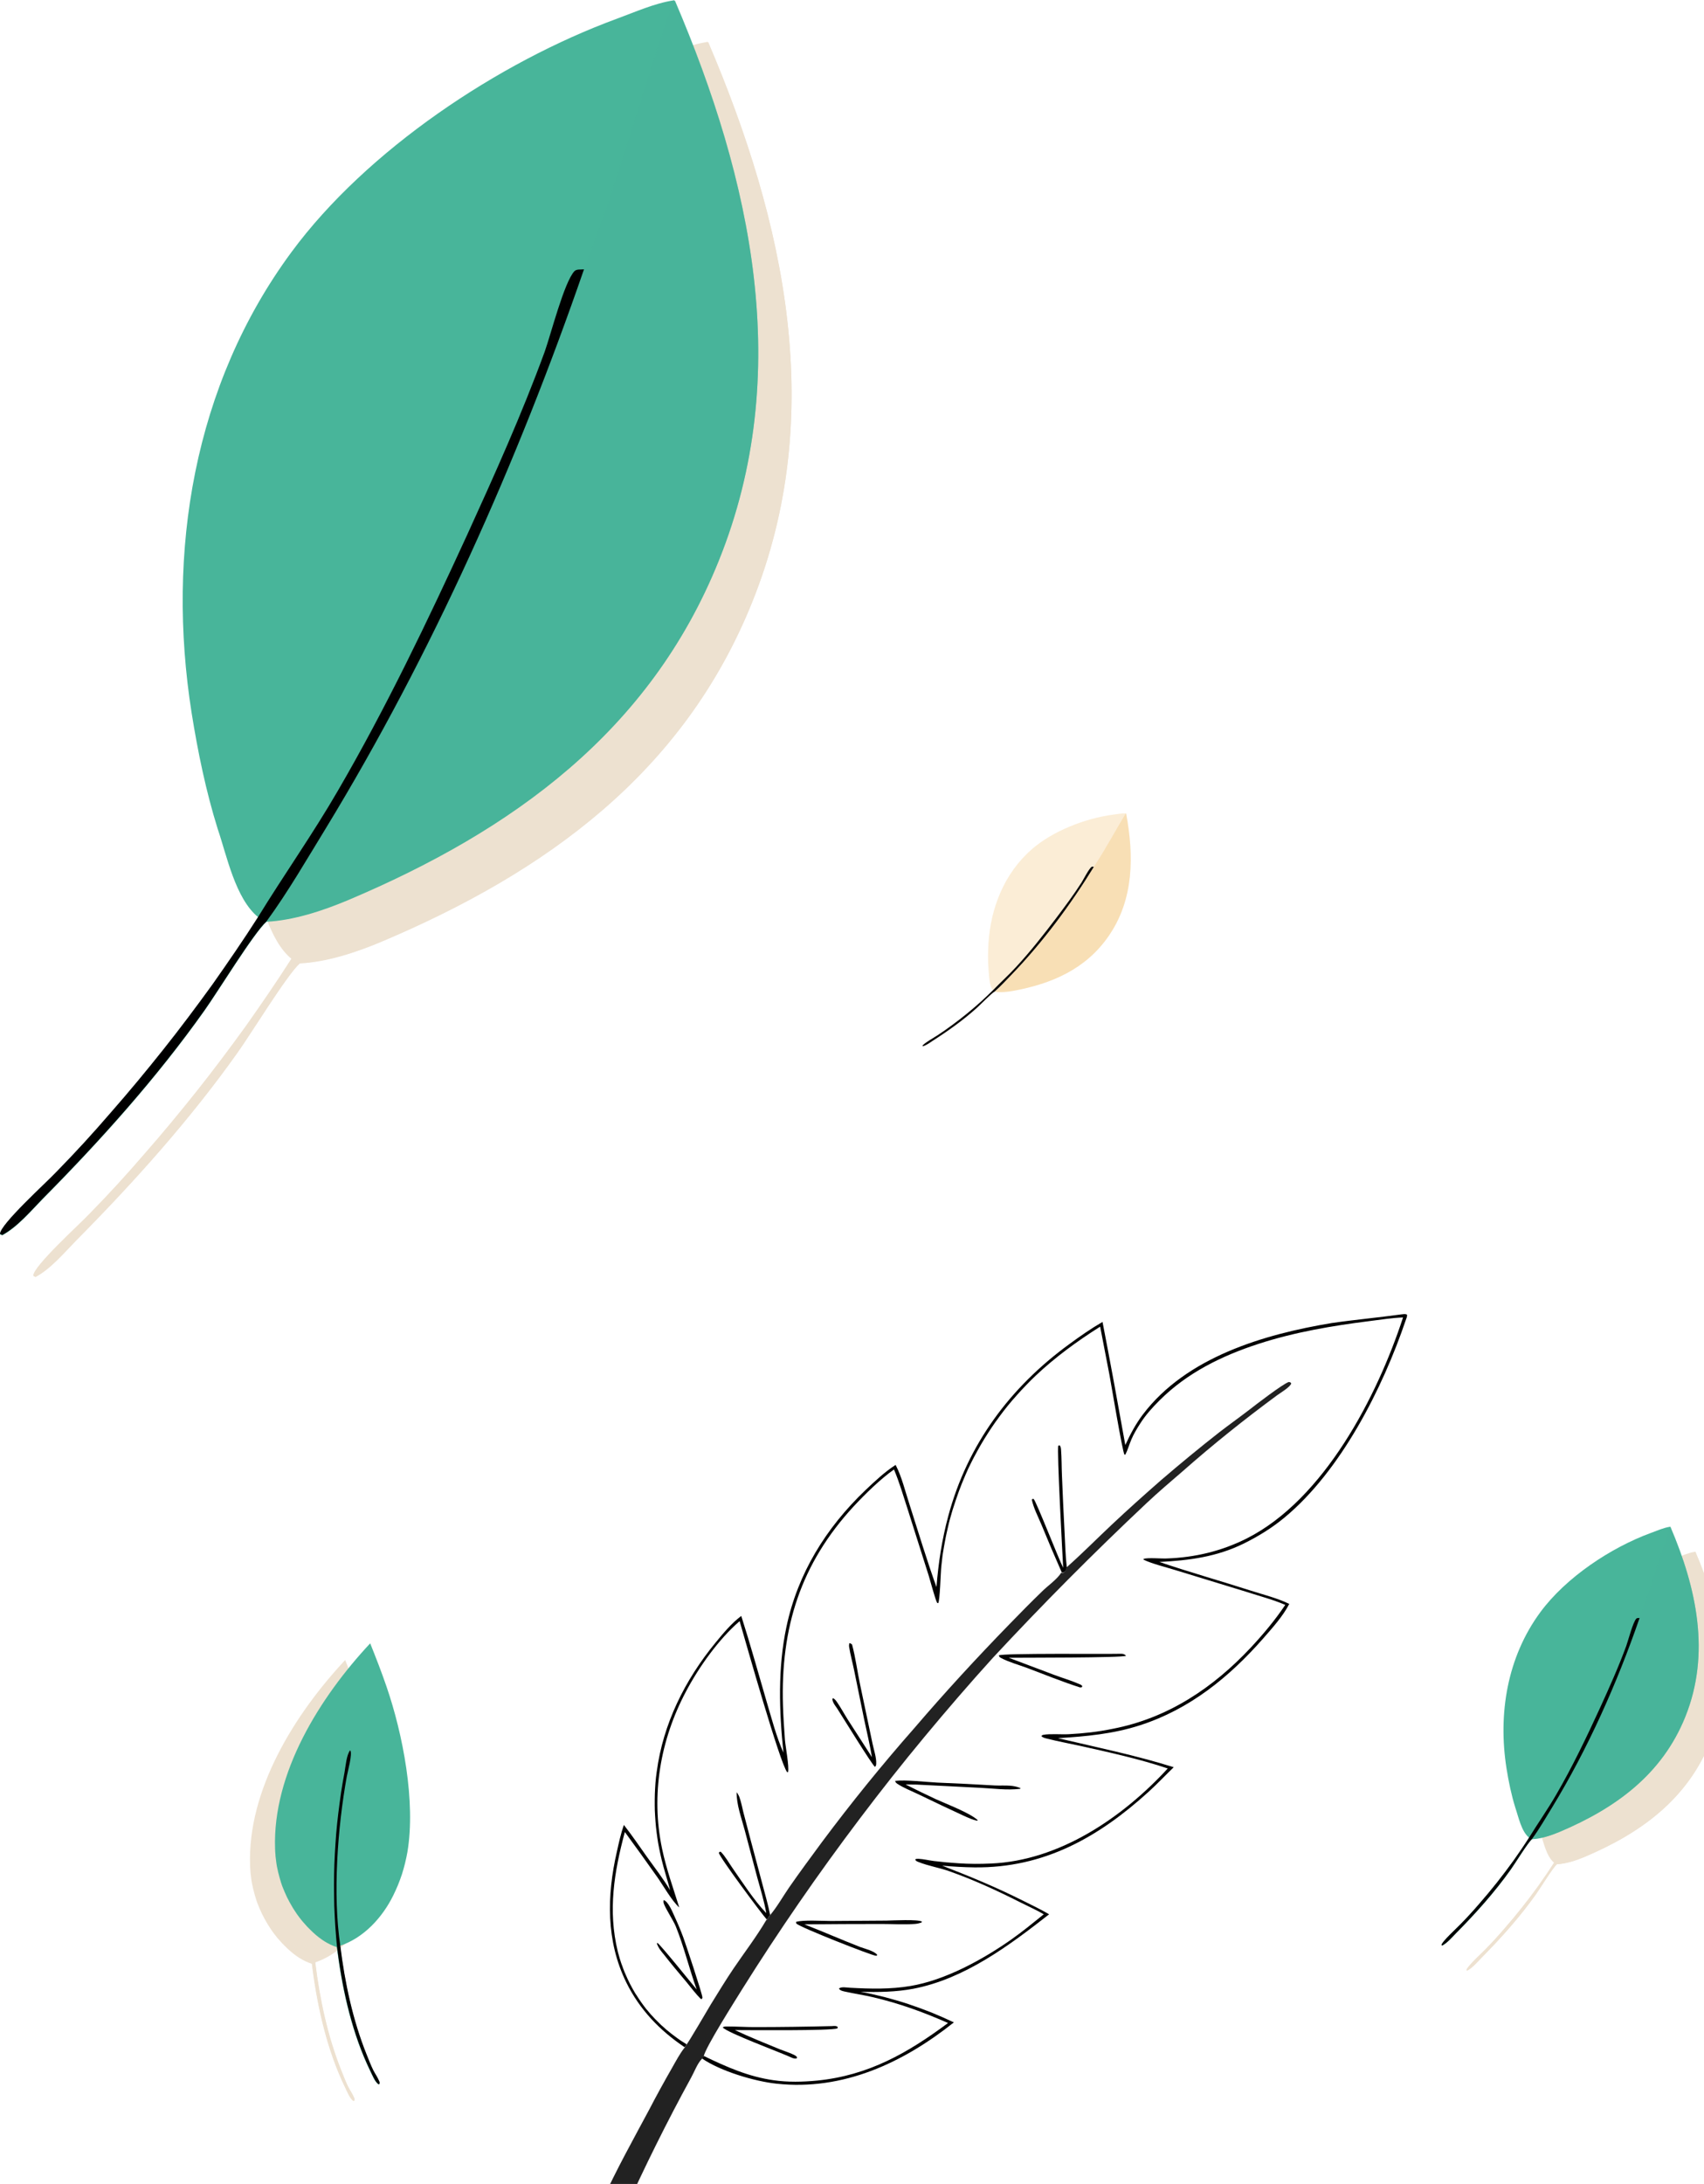 <svg width="409" height="524" viewBox="0 0 409 524" fill="none" xmlns="http://www.w3.org/2000/svg">
<g clip-path="url(#clip0_6815_2125)">
<path d="M237.266 232.589C237.093 230.514 237.126 228.407 237.254 226.32C237.791 217.761 241.106 209.464 247.674 203.751C252.719 199.359 260.511 196.349 267.115 195.467C268.116 195.334 269.219 195.105 270.235 195.173L270.302 195.228C272.183 205.313 272.176 215.769 266.135 224.546C260.647 232.536 252.423 236.062 243.158 237.756C241.733 238.012 240.149 238.173 238.715 237.933C237.947 238.355 235.369 241.023 234.502 241.799C231.273 244.717 227.664 247.294 224.007 249.643C223.264 250.13 222.38 250.803 221.513 251.045L221.412 250.963C221.521 250.473 224.404 248.842 225.012 248.424C226.218 247.644 227.393 246.819 228.535 245.966C229.696 245.117 230.824 244.242 231.936 243.343C233.049 242.444 234.128 241.518 235.215 240.554C236.28 239.605 237.333 238.614 238.349 237.614C237.373 236.389 237.433 234.069 237.266 232.589Z" fill="#EFA535" fill-opacity="0.2"/>
<path d="M270.306 195.209C272.187 205.294 272.18 215.75 266.139 224.527C260.651 232.517 252.427 236.043 243.163 237.737C241.737 237.993 240.154 238.154 238.719 237.914C240.17 236.655 241.526 235.198 242.85 233.793C250.309 226.043 256.914 217.135 262.541 207.99C265.309 203.842 267.628 199.396 270.239 195.154L270.306 195.209Z" fill="#EFA535" fill-opacity="0.2"/>
<path d="M238.335 237.591C240.163 235.705 242.126 233.928 243.906 231.992C247.302 228.32 250.459 224.298 253.49 220.307C255.6 217.515 257.69 214.719 259.575 211.778C260.098 210.945 261.374 208.422 262.029 207.975C262.167 207.887 262.367 207.971 262.541 207.99C256.914 217.136 250.309 226.043 242.85 233.793C241.511 235.175 240.174 236.637 238.719 237.914C237.951 238.336 235.373 241.004 234.506 241.78C231.277 244.698 227.668 247.275 224.011 249.624C223.268 250.111 222.384 250.784 221.517 251.026L221.416 250.944C221.525 250.454 224.408 248.823 225.017 248.405C226.222 247.625 227.397 246.8 228.539 245.947C229.7 245.099 230.828 244.223 231.94 243.324C233.053 242.425 234.132 241.499 235.219 240.535C236.265 239.582 237.315 238.61 238.335 237.591Z" fill="black"/>
<path d="M256.025 376.042C259.73 372.767 263.226 369.223 266.842 365.828C270.696 362.196 274.67 358.652 278.644 355.168C283.216 351.238 287.878 347.397 292.629 343.674C295.019 341.828 297.499 340.071 299.89 338.225C301.413 337.034 307.927 332.032 309.332 331.585C309.72 331.645 309.69 331.615 309.929 331.913C309.78 332.746 307.21 334.265 306.493 334.801C298.694 340.548 291.135 346.593 283.874 352.995C280.945 355.526 277.987 358.027 275.178 360.677C262.449 372.647 250.138 385.035 238.246 397.839C232.658 404.003 227.22 410.315 221.901 416.717C216.583 423.119 211.443 429.641 206.423 436.281C201.403 442.921 196.533 449.651 191.812 456.499C187.091 463.348 182.519 470.286 178.097 477.343C176.453 480.023 169.312 491.219 168.893 493.423L168.445 494.018C167.399 495.061 166.622 497.175 165.905 498.455C160.079 509.085 154.7 519.954 149.71 531.001C147.977 530.019 146.274 529.036 144.541 528.053C147.917 520.609 151.951 513.403 155.806 506.197C157.569 502.803 159.421 499.438 161.334 496.103C162.23 494.525 163.126 492.827 164.232 491.398C164.471 491.16 164.561 490.981 164.68 490.683C165.218 490.177 169.79 482.256 170.597 480.946C172.389 478.058 174.152 475.14 176.065 472.311C178.694 468.44 181.593 464.658 183.953 460.638L184.132 460.579C184.342 460.221 184.551 459.894 184.79 459.566C186.493 457.571 187.867 455.1 189.361 452.926C191.931 449.204 194.65 445.571 197.31 441.938C204.332 432.529 211.712 423.417 219.481 414.603C226.772 406.087 234.362 397.839 242.19 389.799C244.82 387.089 247.479 384.38 250.198 381.759C251.603 380.389 253.694 378.96 254.74 377.322C255.009 377.442 255.069 377.352 255.338 377.293C255.816 376.816 255.935 376.578 256.025 376.042Z" fill="#222222"/>
<path d="M336.404 315.357C336.822 315.327 337.33 315.178 337.718 315.446C337.778 315.893 337.569 316.309 337.419 316.726C331.862 333.133 321.852 352.905 308.286 364.131C305.298 366.603 302.011 368.628 298.515 370.355C292.031 373.541 285.427 374.404 278.286 374.762C285.547 377.233 292.987 379.318 300.308 381.67C303.296 382.623 306.643 383.457 309.451 384.826C307.957 387.774 305.358 390.633 303.206 393.104C295.049 402.395 285.547 410.107 273.625 413.948C267.2 416.033 260.627 416.628 253.933 417.045C263.196 419.219 272.609 421.154 281.722 424.013C279.69 425.978 277.748 428.033 275.656 429.938C263.644 440.837 250.587 448.221 233.913 448.043C231.344 448.013 228.714 447.864 226.144 447.626C233.047 450.306 238.903 452.718 245.567 456.053C247.658 457.095 249.78 458.107 251.812 459.299C242.19 466.832 231.493 474.812 219.212 477.165C215.178 477.939 210.666 478.028 206.543 477.879C208.485 478.237 210.397 478.683 212.31 479.16C214.222 479.666 216.105 480.202 217.987 480.827C219.87 481.453 221.722 482.137 223.545 482.852C225.368 483.597 227.19 484.401 228.953 485.234C216.762 494.942 202.36 501.671 186.403 499.944C181.085 499.378 172.927 496.937 168.505 493.899L168.953 493.304C174.391 495.924 179.591 498.247 185.656 499.11C189.182 499.617 192.618 499.527 196.115 499.2C208.395 497.979 217.838 492.619 227.549 485.383C221.632 482.763 215.866 480.678 209.531 479.19C207.35 478.683 205.138 478.356 202.957 477.879C202.389 477.76 201.672 477.641 201.373 477.135C201.822 476.599 203.346 476.897 204.033 476.926C208.903 477.194 213.684 477.314 218.495 476.51C226.891 475.11 235.885 470.167 242.788 465.313C245.447 463.438 247.987 461.353 250.527 459.299C248.764 458.256 246.852 457.423 245.029 456.499C239.441 453.671 233.764 451.05 227.848 448.966C225.427 448.102 222.738 447.686 220.407 446.733C220.049 446.584 219.84 446.524 219.66 446.137C219.989 445.958 220.109 445.988 220.467 445.988C221.692 446.048 222.977 446.375 224.202 446.524C226.144 446.762 228.087 446.941 230.059 447.06C232.658 447.239 235.258 447.239 237.828 447.12C254.292 446.435 269.441 436.102 280.288 424.311C273.684 422.077 265.975 420.38 259.133 418.861C256.563 418.296 253.933 417.819 251.364 417.164C250.886 417.045 250.288 416.926 249.959 416.539C250.138 416.33 250.168 416.301 250.437 416.241C251.901 415.943 254.8 416.181 256.503 416.092C258.296 416.003 260.059 415.854 261.852 415.645C263.615 415.437 265.407 415.139 267.141 414.782C280.348 412.221 291.194 404.956 300.248 395.278C303.266 392.032 306.015 388.757 308.495 385.065C305.627 383.814 302.4 382.98 299.382 381.997L282.35 376.787C280.288 376.131 276.194 375.119 274.461 374.196L274.491 374.017C275.597 373.69 278.645 373.987 280.049 373.928C286.802 373.69 293.196 372.171 299.232 369.134C317.848 359.724 330.577 335.009 336.762 316.101C334.133 316.19 331.384 316.637 328.754 316.965C319.76 318.096 310.766 319.615 302.131 322.414C293.256 325.302 284.979 329.352 278.316 335.992C276.613 337.689 275.029 339.446 273.744 341.441C272.937 342.692 272.101 344.062 271.533 345.431C271.025 346.622 270.696 347.873 270.099 349.034L269.89 349.005C269.382 348.141 266.752 332.3 266.304 329.918L264.063 318.305C258.595 321.759 253.276 325.63 248.585 330.066C248.196 330.454 247.808 330.811 247.419 331.198C247.031 331.585 246.642 331.972 246.284 332.359C245.895 332.746 245.537 333.133 245.148 333.55C244.79 333.937 244.401 334.354 244.043 334.771C243.684 335.188 243.326 335.605 242.967 335.992C242.609 336.409 242.28 336.826 241.921 337.243C241.593 337.66 241.234 338.106 240.905 338.523C240.577 338.94 240.248 339.387 239.919 339.833C239.591 340.28 239.292 340.727 238.963 341.143C238.664 341.59 238.336 342.037 238.037 342.483C237.738 342.93 237.439 343.377 237.14 343.853C236.842 344.3 236.573 344.776 236.274 345.223C236.005 345.699 235.706 346.146 235.437 346.622C235.168 347.099 234.899 347.575 234.631 348.052C234.362 348.528 234.123 349.005 233.854 349.481C233.615 349.957 233.346 350.434 233.107 350.94C232.868 351.417 232.629 351.923 232.389 352.399C232.15 352.905 231.941 353.382 231.732 353.888C231.523 354.394 231.314 354.9 231.105 355.377C230.895 355.883 230.686 356.389 230.507 356.896C230.298 357.402 230.119 357.908 229.939 358.414C229.76 358.92 229.581 359.427 229.401 359.963C229.222 360.499 229.073 361.005 228.893 361.511C228.714 362.017 228.565 362.553 228.415 363.059C228.266 363.595 228.117 364.102 227.967 364.638C227.818 365.174 227.698 365.68 227.579 366.216C227.459 366.752 227.34 367.288 227.22 367.794C227.101 368.33 226.981 368.866 226.891 369.402C226.802 369.938 226.682 370.474 226.593 371.01C226.503 371.546 226.413 372.082 226.324 372.618C226.234 373.154 226.174 373.69 226.115 374.226C226.055 374.762 225.995 375.298 225.935 375.834C225.786 377.084 225.607 384.141 225.188 384.648L224.949 384.588C224.501 383.844 223.306 379.318 222.947 378.156L217.897 362.226C216.852 359.01 215.895 355.704 214.581 352.578C211.443 354.752 207.589 358.533 204.929 361.392C192.14 375.238 187.36 390.543 187.927 409.184C188.017 411.953 188.196 414.722 188.405 417.492C188.555 419.189 189.451 423.834 189.152 425.174L188.943 425.204C187.24 423.209 179.023 394.087 177.529 388.965C172.509 393.283 167.728 400.013 164.65 405.849C158.495 417.432 156.194 430.653 158.913 443.576C159.929 448.43 161.573 452.956 163.037 457.661C161.274 456.112 159.182 452.39 157.778 450.395C155.208 446.762 152.608 443.13 149.979 439.556C147.409 449.085 145.885 458.405 148.276 468.202C148.336 468.5 148.425 468.768 148.515 469.065C148.604 469.363 148.664 469.631 148.754 469.929C148.844 470.227 148.933 470.495 149.023 470.763C149.112 471.031 149.202 471.328 149.322 471.596C149.411 471.864 149.531 472.162 149.62 472.43C149.74 472.698 149.83 472.996 149.949 473.264C150.069 473.532 150.188 473.8 150.308 474.068C150.427 474.336 150.547 474.604 150.666 474.872C150.786 475.14 150.935 475.408 151.055 475.676C151.174 475.944 151.324 476.212 151.473 476.48C151.622 476.748 151.742 477.016 151.891 477.254C152.041 477.522 152.19 477.76 152.34 478.028C152.489 478.296 152.638 478.534 152.818 478.773C152.967 479.011 153.146 479.279 153.296 479.517C153.445 479.755 153.624 480.023 153.804 480.262C153.983 480.5 154.132 480.738 154.312 480.976C154.491 481.214 154.67 481.453 154.85 481.691C155.029 481.929 155.208 482.167 155.417 482.376C155.597 482.614 155.806 482.822 155.985 483.061C156.164 483.299 156.373 483.507 156.583 483.716C156.792 483.924 156.971 484.162 157.18 484.371C157.389 484.579 157.599 484.788 157.808 484.996C158.017 485.204 158.226 485.413 158.435 485.621C158.644 485.83 158.854 486.038 159.093 486.217C159.302 486.425 159.541 486.604 159.75 486.812C159.959 487.021 160.198 487.2 160.437 487.378C160.676 487.557 160.885 487.765 161.124 487.944C161.363 488.123 161.603 488.301 161.842 488.48C162.081 488.659 162.32 488.837 162.559 489.016C162.798 489.195 163.037 489.343 163.276 489.522C163.515 489.701 163.784 489.85 164.023 489.999C164.262 490.147 164.531 490.326 164.77 490.475C164.65 490.773 164.561 490.981 164.322 491.19C158.346 487.17 153.535 482.167 150.338 475.676C145.437 465.73 145.646 454.802 148.067 444.261C148.545 442.117 149.023 439.914 149.74 437.859C151.682 440.331 153.475 442.981 155.298 445.542C157.18 448.162 159.182 450.753 160.856 453.522C160.198 451.05 159.391 448.609 158.794 446.137C158.585 445.274 158.405 444.41 158.226 443.547C158.047 442.683 157.897 441.819 157.778 440.956C157.658 440.092 157.539 439.199 157.449 438.336C157.359 437.472 157.3 436.579 157.24 435.685C157.18 434.792 157.15 433.929 157.15 433.035C157.15 432.142 157.15 431.278 157.18 430.385C157.21 429.492 157.27 428.628 157.33 427.735C157.389 426.871 157.509 425.978 157.628 425.115C159.152 413.591 164.381 403.109 171.702 394.176C173.585 391.883 175.557 389.501 177.917 387.715C180.099 394.534 182.011 401.442 184.013 408.291C185.208 412.31 186.344 416.717 188.047 420.529C187.001 410.554 186.672 400.221 188.764 390.335C191.483 377.501 198.266 366.573 207.708 357.551C209.979 355.407 212.34 353.173 214.969 351.476C216.463 354.364 217.27 357.819 218.286 360.915C220.407 367.526 222.409 374.226 224.77 380.777C225.248 374.94 226.085 369.402 227.609 363.744C232.21 346.622 242.399 332.895 256.652 322.503C259.252 320.597 261.852 318.781 264.631 317.173C266.543 326.999 268.336 336.856 270.099 346.712C271.294 344.121 272.579 341.679 274.312 339.387C284.74 325.63 303.296 320.151 319.641 317.441C325.168 316.637 330.816 316.131 336.404 315.357Z" fill="black"/>
<path d="M176.812 429.998C177.051 430.355 177.29 430.712 177.439 431.099C177.887 432.29 178.126 433.601 178.425 434.821L180.158 441.432L183.057 452.301C183.684 454.683 184.371 457.035 184.85 459.447C184.611 459.775 184.401 460.102 184.192 460.459L184.013 460.519C182.579 458.881 172.718 445.63 172.539 444.558C172.778 444.261 172.628 444.32 172.987 444.291C174.093 445.392 174.929 446.941 175.826 448.221C178.067 451.437 181.085 456.082 183.744 458.822L183.923 459C183.415 456.142 182.549 453.313 181.772 450.514L178.754 439.139C178.007 436.31 176.752 432.975 176.812 429.998Z" fill="black"/>
<path d="M255.188 376.161C255.039 373.392 253.634 347.665 254.023 346.861L254.322 346.771C254.621 347.069 254.65 347.486 254.68 347.873C254.83 349.868 254.8 351.923 254.889 353.948C255.069 358.504 255.278 363.03 255.517 367.586C255.666 370.414 255.726 373.273 256.055 376.072C255.935 376.608 255.846 376.816 255.427 377.204C255.158 377.263 255.069 377.352 254.83 377.233C253.156 373.452 251.543 369.67 249.989 365.859C249.182 363.923 248.077 361.839 247.658 359.814L247.838 359.635L248.107 359.665C248.764 360.32 254.083 374.017 255.188 376.161Z" fill="black"/>
<path d="M212.758 460.817C214.282 460.787 220.258 460.459 221.304 461.055L221.184 461.263C220.617 461.472 220.079 461.591 219.451 461.621C216.911 461.799 214.192 461.621 211.622 461.621C205.437 461.621 199.252 461.65 193.067 461.71C197.579 463.467 201.971 465.402 206.483 467.159C207.529 467.546 209.889 468.112 210.547 469.035L210.427 469.244C210.368 469.244 210.308 469.244 210.248 469.244C209.322 469.244 191.961 462.395 191.214 461.561C191.035 461.382 191.095 461.412 191.095 461.114C192.798 460.608 197.429 460.906 199.461 460.906L212.758 460.817Z" fill="black"/>
<path d="M268.754 396.796C268.903 396.796 269.083 396.796 269.232 396.796C269.68 396.826 269.979 396.945 270.278 397.273C269.411 397.779 245.208 397.719 242.131 397.749L252.947 401.829C255.009 402.603 257.16 403.228 259.133 404.092C259.431 404.211 259.611 404.33 259.79 404.568L259.64 404.836L259.222 404.866C254.949 403.496 250.706 401.769 246.523 400.191C244.521 399.447 242.22 398.821 240.338 397.839C240.009 397.66 239.86 397.571 239.74 397.183C240.696 396.618 265.617 396.886 268.754 396.796Z" fill="black"/>
<path d="M214.85 427.288C217.569 426.99 222.081 427.556 225.009 427.705C229.581 427.883 234.182 428.122 238.754 428.39C239.979 428.449 241.204 428.36 242.429 428.449C243.266 428.509 244.192 428.687 244.969 429.045L244.85 429.194C241.772 429.581 238.395 429.104 235.318 428.955L220.019 428.181L217.36 428.151C219.78 429.372 222.2 430.563 224.65 431.695C227.19 432.856 232.808 434.97 234.69 436.727L234.571 436.846C233.405 436.638 232.33 436.102 231.254 435.625C227.638 433.958 224.053 432.261 220.497 430.534C218.824 429.73 216.881 428.985 215.358 427.973C215.029 427.735 214.969 427.645 214.85 427.288Z" fill="black"/>
<path d="M203.883 394.236C204.152 394.295 204.302 394.385 204.511 394.563C205.348 397.66 205.766 400.965 206.423 404.092L209.441 418.415C209.74 419.844 210.397 421.78 210.308 423.209C210.278 423.536 210.278 423.685 210.009 423.923C209.411 423.596 201.881 411.387 200.925 409.899C200.567 409.392 200.059 408.737 199.879 408.142C199.79 407.814 199.73 407.755 199.909 407.427C200.358 407.635 200.626 407.993 200.895 408.38C201.822 409.72 202.599 411.179 203.465 412.549L209.292 421.601C208.784 418.593 208.067 415.616 207.439 412.638L205.019 400.787C204.63 398.881 204.093 396.975 203.794 395.04C203.764 394.772 203.794 394.534 203.883 394.236Z" fill="black"/>
<path d="M199.67 486.127C199.82 486.127 199.939 486.098 200.089 486.098C200.507 486.098 200.746 486.068 201.075 486.336L201.015 486.663C199.551 487.289 179.441 487.08 176.393 487.08C179.919 488.748 183.565 490.207 187.18 491.696C188.226 492.113 189.332 492.44 190.348 492.917C190.736 493.095 191.035 493.244 191.304 493.572L191.274 493.84C190.885 493.989 190.706 493.899 190.288 493.81C187.748 492.589 174.421 487.706 173.465 486.425C173.824 486.187 174.242 486.217 174.66 486.217C176.812 486.217 178.963 486.366 181.114 486.366C187.33 486.366 193.515 486.276 199.67 486.127Z" fill="black"/>
<path d="M159.302 455.874C160.467 456.321 161.393 458.703 161.901 459.805C162.648 461.413 163.365 463.11 163.993 464.807C164.501 466.177 168.595 478.445 168.595 479.279C168.595 479.398 168.505 479.487 168.475 479.606H168.206C166.951 478.356 165.905 476.926 164.77 475.557C162.947 473.383 161.124 471.239 159.391 469.006C158.674 468.142 158.017 467.368 157.658 466.266L157.808 466.177C158.525 466.594 166.144 476.063 167.22 477.343C165.427 472.341 164.202 467.16 162.2 462.187C161.662 460.847 159.421 457.422 159.272 456.499C159.212 456.321 159.272 456.053 159.302 455.874Z" fill="black"/>
<path d="M369.719 439.733C368.763 436.666 368.106 433.48 367.598 430.294C365.536 417.222 367.747 403.614 375.725 392.805C381.851 384.497 392.578 377.351 402.229 373.807C403.693 373.271 405.277 372.557 406.831 372.318L406.95 372.378C413.165 386.939 416.661 402.691 410.506 417.937C404.918 431.813 393.713 439.882 380.327 445.54C378.265 446.403 375.934 447.178 373.693 447.297C372.677 448.19 369.689 453.074 368.643 454.533C364.759 460.012 360.187 465.103 355.466 469.868C354.51 470.85 353.404 472.161 352.179 472.816L352 472.726C352 471.952 355.795 468.528 356.572 467.694C358.126 466.116 359.62 464.478 361.054 462.811C362.518 461.143 363.922 459.446 365.297 457.719C366.671 455.992 367.986 454.235 369.301 452.418C370.586 450.632 371.841 448.786 373.036 446.939C371.153 445.421 370.466 441.907 369.719 439.733Z" fill="#EDE1D0"/>
<path d="M406.95 372.348C413.165 386.909 416.661 402.661 410.506 417.907C404.918 431.783 393.713 439.853 380.327 445.51C378.265 446.374 375.934 447.148 373.693 447.267C375.456 444.885 377.01 442.235 378.534 439.674C387.169 425.5 394.132 409.867 399.54 394.204C402.319 387.028 404.321 379.554 406.831 372.289L406.95 372.348Z" fill="#EDE1D0"/>
<path d="M373.006 446.91C375.128 443.456 377.488 440.121 379.52 436.607C383.404 429.937 386.811 422.82 390.038 415.793C392.279 410.88 394.49 405.966 396.343 400.904C396.851 399.475 397.926 395.247 398.763 394.353C398.942 394.175 399.271 394.234 399.54 394.205C394.132 409.867 387.169 425.5 378.534 439.674C376.98 442.205 375.456 444.855 373.693 447.267C372.677 448.16 369.689 453.044 368.643 454.503C364.759 459.982 360.187 465.074 355.466 469.838C354.51 470.821 353.404 472.131 352.179 472.786L352 472.697C352 471.922 355.795 468.498 356.572 467.664C358.126 466.086 359.62 464.448 361.054 462.781C362.518 461.113 363.922 459.416 365.297 457.689C366.671 455.962 367.986 454.205 369.301 452.389C370.556 450.602 371.811 448.786 373.006 446.91Z" fill="#EDE1D0"/>
<path d="M363.719 433.733C362.763 430.666 362.106 427.48 361.598 424.294C359.536 411.222 361.747 397.614 369.725 386.805C375.851 378.497 386.578 371.351 396.229 367.807C397.693 367.271 399.277 366.557 400.831 366.318L400.95 366.378C407.165 380.939 410.661 396.691 404.506 411.937C398.918 425.813 387.713 433.882 374.327 439.54C372.265 440.403 369.934 441.178 367.693 441.297C366.677 442.19 363.689 447.074 362.643 448.533C358.759 454.012 354.187 459.103 349.466 463.868C348.51 464.85 347.404 466.161 346.179 466.816L346 466.726C346 465.952 349.795 462.528 350.572 461.694C352.126 460.116 353.62 458.478 355.054 456.811C356.518 455.143 357.922 453.446 359.297 451.719C360.671 449.992 361.986 448.235 363.301 446.418C364.586 444.632 365.841 442.786 367.036 440.939C365.153 439.421 364.466 435.907 363.719 433.733Z" fill="#48B59A"/>
<path d="M400.95 366.348C407.165 380.909 410.661 396.661 404.506 411.907C398.918 425.783 387.713 433.853 374.327 439.51C372.265 440.374 369.934 441.148 367.693 441.267C369.456 438.885 371.01 436.235 372.534 433.674C381.169 419.5 388.132 403.867 393.54 388.204C396.319 381.028 398.321 373.554 400.831 366.289L400.95 366.348Z" fill="#48B59A" fill-opacity="0.5"/>
<path d="M367.006 440.91C369.128 437.456 371.488 434.121 373.52 430.607C377.404 423.937 380.811 416.82 384.038 409.793C386.279 404.88 388.49 399.966 390.343 394.904C390.851 393.475 391.926 389.247 392.763 388.353C392.942 388.175 393.271 388.234 393.54 388.205C388.132 403.867 381.169 419.5 372.534 433.674C370.98 436.205 369.456 438.855 367.693 441.267C366.677 442.16 363.689 447.044 362.643 448.503C358.759 453.982 354.187 459.074 349.466 463.838C348.51 464.821 347.404 466.131 346.179 466.786L346 466.697C346 465.922 349.795 462.498 350.572 461.664C352.126 460.086 353.62 458.448 355.054 456.781C356.518 455.113 357.922 453.416 359.297 451.689C360.671 449.962 361.986 448.205 363.301 446.389C364.556 444.602 365.811 442.786 367.006 440.91Z" fill="black"/>
<path d="M60.245 208.862C57.426 199.819 55.488 190.425 53.99 181.03C47.911 142.487 54.43 102.363 77.954 70.493C96.015 45.997 127.644 24.926 156.101 14.478C160.418 12.897 165.088 10.79 169.669 10.088L170.022 10.264C188.347 53.197 198.655 99.642 180.506 144.594C164.031 185.508 130.992 209.301 91.522 225.983C85.443 228.529 78.571 230.812 71.963 231.163C68.967 233.797 60.157 248.196 57.074 252.498C45.62 268.652 32.14 283.666 18.22 297.714C15.401 300.611 12.141 304.474 8.529 306.406L8 306.142C8 303.859 19.189 293.763 21.48 291.304C26.061 286.651 30.466 281.822 34.695 276.906C39.012 271.989 43.153 266.984 47.206 261.892C51.259 256.8 55.135 251.62 59.012 246.264C62.8 240.996 66.501 235.553 70.025 230.109C64.474 225.632 62.448 215.271 60.245 208.862Z" fill="#EDE1D0"/>
<path d="M170.022 10.176C188.347 53.109 198.655 99.554 180.506 144.506C164.031 185.42 130.992 209.213 91.522 225.895C85.443 228.441 78.571 230.724 71.963 231.075C77.161 224.051 81.742 216.237 86.236 208.687C111.697 166.895 132.225 120.801 148.172 74.619C156.366 53.46 162.269 31.423 169.669 10L170.022 10.176Z" fill="#EDE1D0"/>
<path d="M69.936 230.022C76.192 219.837 83.152 210.004 89.143 199.644C100.596 179.977 110.64 158.993 120.155 138.273C126.763 123.786 133.283 109.3 138.745 94.374C140.243 90.16 143.415 77.693 145.881 75.059C146.41 74.532 147.379 74.707 148.172 74.62C132.225 120.801 111.697 166.895 86.236 208.687C81.654 216.15 77.161 223.964 71.963 231.075C68.967 233.709 60.157 248.108 57.074 252.41C45.62 268.565 32.14 283.578 18.22 297.626C15.401 300.523 12.141 304.387 8.529 306.318L8 306.055C8 303.772 19.189 293.675 21.48 291.217C26.061 286.564 30.466 281.735 34.695 276.818C39.012 271.901 43.153 266.897 47.206 261.805C51.259 256.712 55.135 251.532 59.012 246.177C62.712 240.909 66.412 235.553 69.936 230.022Z" fill="#EDE1D0"/>
<path d="M52.245 198.862C49.426 189.819 47.488 180.425 45.99 171.03C39.911 132.487 46.43 92.363 69.954 60.493C88.015 35.997 119.644 14.926 148.101 4.478C152.418 2.897 157.088 0.79 161.669 0.088L162.022 0.263C180.347 43.197 190.655 89.642 172.506 134.594C156.031 175.508 122.992 199.301 83.522 215.983C77.443 218.529 70.571 220.812 63.963 221.163C60.967 223.797 52.157 238.196 49.074 242.498C37.62 258.652 24.14 273.666 10.22 287.714C7.401 290.611 4.141 294.474 0.529 296.406L0 296.142C0 293.859 11.189 283.763 13.48 281.304C18.061 276.651 22.466 271.822 26.695 266.906C31.012 261.989 35.153 256.984 39.206 251.892C43.259 246.8 47.135 241.62 51.012 236.264C54.8 230.996 58.501 225.553 62.025 220.109C56.474 215.632 54.448 205.271 52.245 198.862Z" fill="#48B59A"/>
<path d="M162.022 0.176C180.347 43.109 190.655 89.554 172.506 134.506C156.031 175.42 122.992 199.213 83.522 215.895C77.443 218.441 70.571 220.724 63.963 221.075C69.161 214.051 73.742 206.237 78.236 198.687C103.697 156.895 124.225 110.801 140.172 64.619C148.366 43.46 154.269 21.423 161.669 0L162.022 0.176Z" fill="#48B59A" fill-opacity="0.5"/>
<path d="M61.937 220.022C68.192 209.837 75.152 200.004 81.143 189.644C92.596 169.977 102.64 148.993 112.155 128.273C118.763 113.786 125.283 99.3 130.745 84.374C132.243 80.16 135.415 67.693 137.881 65.059C138.41 64.532 139.379 64.707 140.172 64.62C124.225 110.801 103.697 156.895 78.236 198.687C73.654 206.15 69.161 213.964 63.963 221.075C60.967 223.709 52.157 238.108 49.074 242.41C37.62 258.565 24.14 273.578 10.22 287.626C7.401 290.523 4.141 294.387 0.529 296.318L0 296.055C0 293.772 11.189 283.675 13.48 281.217C18.061 276.564 22.466 271.735 26.695 266.818C31.012 261.901 35.153 256.897 39.206 251.805C43.259 246.712 47.135 241.532 51.012 236.177C54.712 230.909 58.412 225.553 61.937 220.022Z" fill="black"/>
<path d="M82.853 398.289C84.228 401.713 85.573 405.167 86.768 408.651C90.712 420.085 93.82 436.284 91.788 448.373C91.638 449.267 91.429 450.16 91.22 451.053C91.011 451.947 90.742 452.81 90.473 453.704C90.174 454.567 89.875 455.431 89.517 456.294C89.158 457.128 88.8 457.962 88.381 458.795C85.782 464.066 81.329 468.949 75.622 470.855C76.698 479.639 78.61 488.662 81.927 496.91C82.435 498.19 82.943 499.501 83.541 500.721C83.989 501.585 84.587 502.419 84.945 503.312C85.094 503.64 85.094 503.699 85.005 504.027L84.796 504.086C83.899 503.401 83.332 501.853 82.824 500.84C78.61 492.175 76.28 482.051 75.025 472.552L74.846 471.183C72.694 470.468 70.961 469.307 69.288 467.788C69.108 467.639 68.929 467.46 68.78 467.312C68.6 467.133 68.451 466.984 68.272 466.805C68.093 466.627 67.943 466.478 67.764 466.299C67.614 466.121 67.435 465.942 67.286 465.763C67.136 465.585 66.987 465.406 66.808 465.227C66.628 465.049 66.509 464.87 66.359 464.691C66.21 464.513 66.061 464.304 65.911 464.125C65.762 463.947 65.612 463.738 65.493 463.56C65.344 463.381 65.224 463.173 65.075 462.964C64.925 462.756 64.806 462.577 64.686 462.369C64.567 462.16 64.417 461.982 64.298 461.773C64.178 461.565 64.059 461.356 63.939 461.148C63.82 460.939 63.7 460.731 63.581 460.522C63.461 460.314 63.342 460.106 63.252 459.897C63.132 459.689 63.043 459.48 62.923 459.272C62.834 459.063 62.714 458.855 62.624 458.617C62.535 458.408 62.415 458.17 62.325 457.962C62.236 457.753 62.146 457.515 62.057 457.307C61.967 457.098 61.877 456.86 61.788 456.651C61.698 456.443 61.638 456.205 61.549 455.967C61.459 455.728 61.399 455.52 61.34 455.282C61.28 455.043 61.19 454.835 61.13 454.597C61.071 454.359 61.011 454.15 60.951 453.912C60.891 453.674 60.831 453.465 60.772 453.227C60.712 452.989 60.652 452.751 60.622 452.542C60.563 452.304 60.533 452.066 60.473 451.857C60.443 451.619 60.383 451.381 60.353 451.143C60.324 450.904 60.294 450.666 60.264 450.428C60.234 450.19 60.204 449.952 60.174 449.713C60.144 449.475 60.114 449.237 60.114 448.999C60.084 448.761 60.084 448.522 60.055 448.284C60.055 448.046 60.025 447.808 60.025 447.569C59.397 429.346 70.812 411.182 82.853 398.289Z" fill="#EDE1D0"/>
<path d="M74.905 471.182C74.816 470.349 74.726 469.485 74.666 468.651C74.517 467.014 74.427 465.346 74.338 463.708C74.248 462.071 74.188 460.403 74.188 458.765C74.158 457.128 74.158 455.46 74.188 453.822C74.218 452.185 74.278 450.517 74.367 448.879C74.457 447.242 74.577 445.574 74.696 443.936C74.846 442.299 74.995 440.661 75.204 439.023C75.413 437.385 75.622 435.748 75.861 434.11C76.1 432.472 76.399 430.864 76.698 429.227C76.937 427.887 77.176 424.998 78.043 423.956C78.7 424.641 77.415 429.167 77.236 430.239C75.025 442.507 73.829 458.527 75.682 470.855C76.758 479.639 78.67 488.661 81.987 496.91C82.495 498.19 83.003 499.5 83.6 500.721C84.049 501.585 84.646 502.418 85.005 503.312C85.154 503.639 85.154 503.699 85.065 504.026L84.855 504.086C83.959 503.401 83.391 501.853 82.883 500.84C78.67 492.175 76.34 482.051 75.085 472.552L74.905 471.182Z" fill="#EDE1D0"/>
<path d="M88.853 394.289C90.228 397.713 91.573 401.167 92.768 404.651C96.712 416.085 99.82 432.284 97.788 444.373C97.638 445.267 97.429 446.16 97.22 447.053C97.011 447.947 96.742 448.81 96.473 449.704C96.174 450.567 95.875 451.431 95.517 452.294C95.158 453.128 94.8 453.962 94.381 454.795C91.782 460.066 87.329 464.949 81.622 466.855C82.698 475.639 84.61 484.662 87.927 492.91C88.435 494.19 88.943 495.501 89.541 496.721C89.989 497.585 90.587 498.419 90.945 499.312C91.094 499.64 91.094 499.699 91.005 500.027L90.796 500.086C89.899 499.401 89.332 497.853 88.824 496.84C84.61 488.175 82.28 478.051 81.025 468.552L80.846 467.183C78.694 466.468 76.961 465.307 75.288 463.788C75.108 463.639 74.929 463.46 74.78 463.312C74.6 463.133 74.451 462.984 74.272 462.805C74.093 462.627 73.943 462.478 73.764 462.299C73.614 462.121 73.435 461.942 73.286 461.763C73.136 461.585 72.987 461.406 72.808 461.227C72.628 461.049 72.509 460.87 72.359 460.691C72.21 460.513 72.061 460.304 71.911 460.125C71.762 459.947 71.612 459.738 71.493 459.56C71.344 459.381 71.224 459.173 71.075 458.964C70.925 458.756 70.806 458.577 70.686 458.369C70.567 458.16 70.417 457.982 70.298 457.773C70.178 457.565 70.059 457.356 69.939 457.148C69.82 456.939 69.7 456.731 69.581 456.522C69.461 456.314 69.341 456.106 69.252 455.897C69.132 455.689 69.043 455.48 68.923 455.272C68.834 455.063 68.714 454.855 68.624 454.617C68.535 454.408 68.415 454.17 68.326 453.962C68.236 453.753 68.146 453.515 68.057 453.307C67.967 453.098 67.877 452.86 67.788 452.651C67.698 452.443 67.638 452.205 67.549 451.967C67.459 451.728 67.399 451.52 67.34 451.282C67.28 451.043 67.19 450.835 67.13 450.597C67.07 450.359 67.011 450.15 66.951 449.912C66.891 449.674 66.832 449.465 66.772 449.227C66.712 448.989 66.652 448.751 66.622 448.542C66.563 448.304 66.533 448.066 66.473 447.857C66.443 447.619 66.383 447.381 66.353 447.143C66.323 446.904 66.294 446.666 66.264 446.428C66.234 446.19 66.204 445.952 66.174 445.713C66.144 445.475 66.114 445.237 66.114 444.999C66.085 444.761 66.085 444.522 66.055 444.284C66.055 444.046 66.025 443.808 66.025 443.569C65.397 425.346 76.812 407.182 88.853 394.289Z" fill="#48B59A"/>
<path d="M80.905 467.182C80.816 466.349 80.726 465.485 80.666 464.651C80.517 463.014 80.427 461.346 80.338 459.708C80.248 458.071 80.188 456.403 80.188 454.765C80.158 453.128 80.158 451.46 80.188 449.822C80.218 448.185 80.278 446.517 80.367 444.879C80.457 443.242 80.577 441.574 80.696 439.936C80.846 438.299 80.995 436.661 81.204 435.023C81.413 433.385 81.622 431.748 81.861 430.11C82.1 428.472 82.399 426.864 82.698 425.227C82.937 423.887 83.176 420.998 84.043 419.956C84.7 420.641 83.415 425.167 83.236 426.239C81.025 438.507 79.829 454.527 81.682 466.855C82.758 475.639 84.67 484.661 87.987 492.91C88.495 494.19 89.003 495.5 89.6 496.721C90.049 497.585 90.646 498.418 91.005 499.312C91.154 499.639 91.154 499.699 91.065 500.026L90.855 500.086C89.959 499.401 89.391 497.853 88.883 496.84C84.67 488.175 82.34 478.051 81.085 468.552L80.905 467.182Z" fill="black"/>
</g>
<defs>
<clipPath id="clip0_6815_2125">
<rect width="409" height="524" fill="white"/>
</clipPath>
</defs>
</svg>
